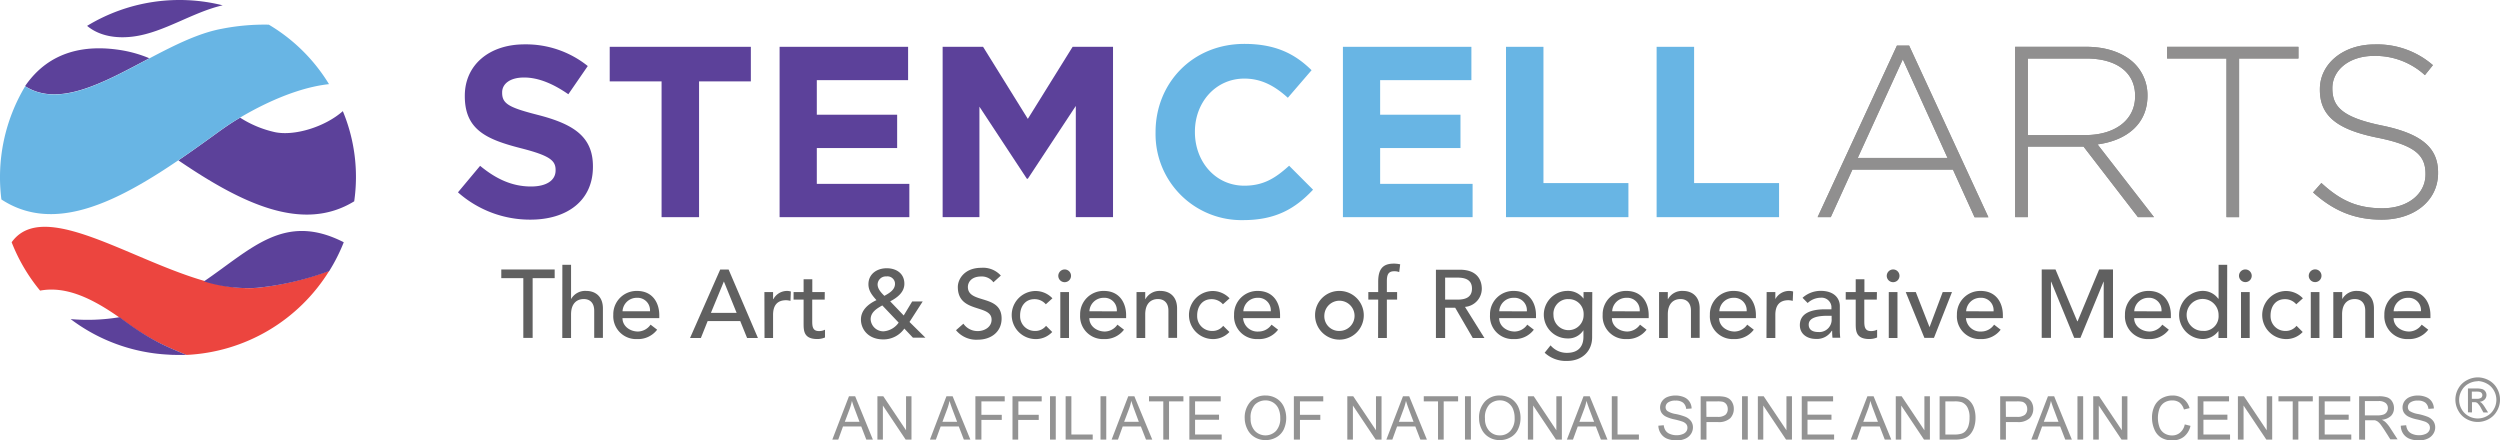<svg viewBox="0 0 643.54 113.37" id="Layer_1" xmlns="http://www.w3.org/2000/svg"><title>stem_cell_arts_logo</title><path style="fill:#908f8f;fill-rule:evenodd" d="M467.88,55.9h3.39l5.57-12.24h25.88l5.57,12.27h3.56L491.44,11.74H488.3Zm10.33-15.24,11.6-25.38,11.52,25.38Z"></path><path style="fill:#908f8f;fill-rule:evenodd" d="M467.88,55.9h3.39l5.57-12.24h25.88l5.57,12.27h3.56L491.44,11.74H488.3Zm10.33-15.24,11.6-25.38,11.52,25.38Z"></path><path style="fill:#908f8f;fill-rule:evenodd" d="M518.72,55.9H522V37.74h14.34l14,18.16h4.14L539.94,37.17c7.41-1,12.86-5.19,12.86-12.53v-.12a11.54,11.54,0,0,0-3.32-8.14c-2.64-2.63-7-4.33-12.35-4.33H518.72ZM522,34.79V15.06h15c8,0,12.61,3.7,12.61,9.58v.13c0,6.33-5.45,10-12.78,10Z"></path><path style="fill:#908f8f;fill-rule:evenodd" d="M518.72,55.9H522V37.74h14.34l14,18.16h4.14L539.94,37.17c7.41-1,12.86-5.19,12.86-12.53v-.12a11.54,11.54,0,0,0-3.32-8.14c-2.64-2.63-7-4.33-12.35-4.33H518.72ZM522,34.79V15.06h15c8,0,12.61,3.7,12.61,9.58v.13c0,6.33-5.45,10-12.78,10Z"></path><polygon style="fill:#908f8f;fill-rule:evenodd" points="573.13 55.9 576.38 55.9 576.38 15.06 591.66 15.06 591.66 12.05 557.84 12.05 557.84 15.06 573.13 15.06 573.13 55.9"></polygon><polygon style="fill:#908f8f;fill-rule:evenodd" points="573.13 55.9 576.38 55.9 576.38 15.06 591.66 15.06 591.66 12.05 557.84 12.05 557.84 15.06 573.13 15.06 573.13 55.9"></polygon><path style="fill:#908f8f;fill-rule:evenodd" d="M613.06,56.54c8.44,0,14.54-4.89,14.54-12v-.13c0-6.39-4.27-10-14.42-12.09-10.4-2.13-12.79-4.95-12.79-9.59v-.07c0-4.57,4.27-8.27,10.72-8.27a18.92,18.92,0,0,1,13.1,4.95l2.06-2.57a21.86,21.86,0,0,0-15-5.33c-8.15,0-14.1,5-14.1,11.53v.13c0,6.64,4.27,10.21,14.79,12.34,10,2,12.4,4.7,12.4,9.34v.12c0,5-4.5,8.71-11.08,8.71s-10.9-2.07-15.72-6.51l-2.14,2.43C600.63,54.21,606,56.54,613.06,56.54Z"></path><path style="fill:#908f8f;fill-rule:evenodd" d="M613.06,56.54c8.44,0,14.54-4.89,14.54-12v-.13c0-6.39-4.27-10-14.42-12.09-10.4-2.13-12.79-4.95-12.79-9.59v-.07c0-4.57,4.27-8.27,10.72-8.27a18.92,18.92,0,0,1,13.1,4.95l2.06-2.57a21.86,21.86,0,0,0-15-5.33c-8.15,0-14.1,5-14.1,11.53v.13c0,6.64,4.27,10.21,14.79,12.34,10,2,12.4,4.7,12.4,9.34v.12c0,5-4.5,8.71-11.08,8.71s-10.9-2.07-15.72-6.51l-2.14,2.43C600.63,54.21,606,56.54,613.06,56.54Z"></path><polygon style="fill:#606060;fill-rule:evenodd" points="134.71 86.98 137.11 86.98 137.11 71.6 142.78 71.6 142.78 69.37 129.04 69.37 129.04 71.6 134.71 71.6 134.71 86.98"></polygon><path style="fill:#606060;fill-rule:evenodd" d="M144.74,87H147V80.92c0-2.74,1.42-3.94,3.28-3.94,1.42,0,2.68.83,2.68,3v7h2.24V79.39c0-3.13-2-4.5-4.27-4.5A4.15,4.15,0,0,0,147,77H147V68.17h-2.24Z"></path><path style="fill:#606060;fill-rule:evenodd" d="M169.71,81.9v-.79c0-3-1.6-6.22-5.75-6.22a6,6,0,0,0-6.09,5.91v.29a5.88,5.88,0,0,0,5.52,6.19,4.86,4.86,0,0,0,.54,0,6.17,6.17,0,0,0,5.23-2.41l-1.69-1.3a4.06,4.06,0,0,1-3.23,1.77c-2.07,0-4-1.37-4-3.44Zm-9.46-1.78a3.66,3.66,0,0,1,3.66-3.46,3.2,3.2,0,0,1,3.41,3,3.53,3.53,0,0,1,0,.46Z"></path><path style="fill:#606060;fill-rule:evenodd" d="M177.63,87h2.79l1.74-4.35h8.39L192.31,87h2.79l-7.54-17.61h-2.17ZM183,80.54l3.34-8.09h0l3.28,8.09Z"></path><path style="fill:#606060;fill-rule:evenodd" d="M196.8,87H199V81.06c0-2.59,1.2-3.78,3.39-3.78a5,5,0,0,1,1.09.17l.1-2.41a3.37,3.37,0,0,0-1-.15A4,4,0,0,0,199.08,77H199V75.19h-2.23Z"></path><path style="fill:#606060;fill-rule:evenodd" d="M212.31,75.19H209.1V71.88h-2.24v3.31h-2.58v1.94h2.58v6.14c0,1.9.06,4,3.51,4a4.9,4.9,0,0,0,2-.4v-2a3.25,3.25,0,0,1-1.59.35c-1.7,0-1.7-1.39-1.7-2.71V77.13h3.21Z"></path><path style="fill:#606060;fill-rule:evenodd" d="M234.12,82.88l3.4-5.28h-2.71l-2.18,3.61-3.48-3.64c1.77-.92,3.65-2.31,3.65-4.52,0-2.67-2.08-4-4.55-4s-4.7,1.44-4.7,4.13c0,1.71,1,2.89,2.07,4.08-2.14,1-4,2.59-4,5s1.79,5.11,5.77,5.11a6.56,6.56,0,0,0,5.4-2.79L235,86.92h3.21Zm-3.73-9.83c0,1.59-1.52,2.43-2.74,3.11-.77-.77-1.74-1.76-1.74-2.93a2.12,2.12,0,0,1,2.14-2.08h.19a1.94,1.94,0,0,1,2.14,1.68c0,.07,0,.14,0,.21Zm.94,10a5.22,5.22,0,0,1-3.9,2.24,3.28,3.28,0,0,1-3.31-3.09c0-1.82,1.54-2.76,3-3.58Z"></path><path style="fill:#606060;fill-rule:evenodd" d="M246.09,85a6.74,6.74,0,0,0,5.63,2.44c3.38,0,6.11-2,6.11-5.45,0-6.35-8.68-3.68-8.68-8.13,0-1.1.8-2.69,3.44-2.69a3.7,3.7,0,0,1,3.13,1.5l1.91-1.73a6.14,6.14,0,0,0-5.07-2c-4.24,0-6,2.87-6,4.94,0,6.86,8.69,4.35,8.69,8.4,0,2-1.95,2.94-3.51,2.94A4.39,4.39,0,0,1,248,83.32Z"></path><path style="fill:#606060;fill-rule:evenodd" d="M270.91,76.79a6,6,0,0,0-4.54-1.88,6.19,6.19,0,0,0,0,12.37,5.77,5.77,0,0,0,4.49-1.82l-1.59-1.59a3.49,3.49,0,0,1-2.86,1.32,3.78,3.78,0,0,1-3.82-3.74c0-.09,0-.17,0-.26,0-2.21,1.25-4.18,3.68-4.18a3.76,3.76,0,0,1,2.94,1.32Z"></path><path style="fill:#606060;fill-rule:evenodd" d="M272.94,87h2.24V75.19h-2.24Zm-.52-16a1.64,1.64,0,1,0,1.64-1.64A1.66,1.66,0,0,0,272.42,71Z"></path><path style="fill:#606060;fill-rule:evenodd" d="M289.88,81.9v-.79c0-3-1.59-6.22-5.74-6.22a6,6,0,0,0-6.1,5.9v.3a5.88,5.88,0,0,0,5.52,6.19,5,5,0,0,0,.55,0,6.14,6.14,0,0,0,5.22-2.41l-1.69-1.3a4,4,0,0,1-3.23,1.77c-2.07,0-4-1.37-4-3.44Zm-9.45-1.78a3.65,3.65,0,0,1,3.65-3.46,3.19,3.19,0,0,1,3.41,3,4,4,0,0,1,0,.49Z"></path><path style="fill:#606060;fill-rule:evenodd" d="M292.56,87h2.24V80.92c0-2.74,1.42-3.94,3.28-3.94,1.42,0,2.69.83,2.69,3v7H303V79.39c0-3.13-2-4.5-4.27-4.5A4.15,4.15,0,0,0,294.85,77h-.05V75.19h-2.24Z"></path><path style="fill:#606060;fill-rule:evenodd" d="M316.51,76.79A6,6,0,0,0,312,74.91a6.19,6.19,0,0,0,0,12.37,5.76,5.76,0,0,0,4.47-1.82l-1.6-1.59A3.47,3.47,0,0,1,312,85.19a3.79,3.79,0,0,1-3.83-3.75c0-.08,0-.16,0-.25,0-2.21,1.25-4.18,3.69-4.18a3.8,3.8,0,0,1,2.94,1.32Z"></path><path style="fill:#606060;fill-rule:evenodd" d="M329.51,81.9v-.79c0-3-1.59-6.22-5.75-6.22a6,6,0,0,0-6.09,5.91v.29a5.85,5.85,0,0,0,5.5,6.19,5.23,5.23,0,0,0,.56,0A6.13,6.13,0,0,0,329,84.87l-1.69-1.3A4,4,0,0,1,324,85.34,3.71,3.71,0,0,1,320,82V81.9Zm-9.45-1.78a3.65,3.65,0,0,1,3.65-3.46,3.2,3.2,0,0,1,3.41,3,3.53,3.53,0,0,1,0,.46Z"></path><path style="fill:#606060;fill-rule:evenodd" d="M340.91,81.09a3.89,3.89,0,1,1,3.89,4.1,3.78,3.78,0,0,1-3.9-3.67A3.09,3.09,0,0,1,340.91,81.09Zm-2.39,0a6.27,6.27,0,1,0,6.34-6.2h-.06A6.21,6.21,0,0,0,338.52,81v.08Z"></path><path style="fill:#606060;fill-rule:evenodd" d="M354.74,87H357V77.13h2.64V75.19H357V72.47c0-1.63.27-2.65,1.92-2.65a3.38,3.38,0,0,1,1.26.22l.25-2a7.67,7.67,0,0,0-1.66-.18c-2.93,0-4,1.55-4,4.69v2.63h-2.54v1.94h2.54Z"></path><path style="fill:#606060;fill-rule:evenodd" d="M369.63,87H372V79.22h2.59L379.11,87h3l-5-8a4.71,4.71,0,0,0,4.33-4.65c0-2.21-1.15-4.92-5.64-4.92h-6.17ZM372,71.46h3.12c1.89,0,3.79.44,3.79,2.83s-1.9,2.84-3.79,2.84H372Z"></path><path style="fill:#606060;fill-rule:evenodd" d="M395.39,81.9v-.79c0-3-1.6-6.22-5.75-6.22a6,6,0,0,0-6.09,5.91v.29a5.85,5.85,0,0,0,5.5,6.19,5.42,5.42,0,0,0,.57,0,6.12,6.12,0,0,0,5.21-2.41l-1.69-1.3a4,4,0,0,1-3.23,1.77c-2.07,0-4-1.37-4-3.44Zm-9.46-1.78a3.65,3.65,0,0,1,3.7-3.46,3.19,3.19,0,0,1,3.41,3,4,4,0,0,1,0,.49Z"></path><path style="fill:#606060;fill-rule:evenodd" d="M409.88,75.19h-2.25v1.69h0a5,5,0,0,0-4.11-2,6.12,6.12,0,1,0,0,12.24A4.61,4.61,0,0,0,407.6,85h0v1.74c0,2-.92,4.09-4.25,4.09a5.43,5.43,0,0,1-4.21-1.93l-1.52,1.9a8,8,0,0,0,5.78,2.11c3.86,0,6.44-2.52,6.44-6.07ZM403.76,77a3.78,3.78,0,0,1,3.89,3.67,3.23,3.23,0,0,1,0,.44,3.88,3.88,0,1,1-7.76,0A3.77,3.77,0,0,1,403.31,77,3.39,3.39,0,0,1,403.76,77Z"></path><path style="fill:#606060;fill-rule:evenodd" d="M424.4,81.9v-.79c0-3-1.59-6.22-5.75-6.22a6,6,0,0,0-6.1,5.9v.3a5.88,5.88,0,0,0,5.52,6.19,5.23,5.23,0,0,0,.56,0,6.14,6.14,0,0,0,5.22-2.41l-1.68-1.3a4.1,4.1,0,0,1-3.24,1.77c-2.07,0-4-1.37-4-3.44ZM415,80.12a3.65,3.65,0,0,1,3.68-3.46,3.19,3.19,0,0,1,3.41,3,4,4,0,0,1,0,.49Z"></path><path style="fill:#606060;fill-rule:evenodd" d="M427.07,87h2.25V80.92c0-2.74,1.42-3.94,3.28-3.94,1.41,0,2.68.83,2.68,3v7h2.24V79.39c0-3.13-2-4.5-4.28-4.5A4.13,4.13,0,0,0,429.37,77h-.05V75.19h-2.25Z"></path><path style="fill:#606060;fill-rule:evenodd" d="M452,81.9v-.79c0-3-1.58-6.22-5.74-6.22a6,6,0,0,0-6.11,5.89v.31a5.87,5.87,0,0,0,5.54,6.19,4.86,4.86,0,0,0,.54,0,6.11,6.11,0,0,0,5.22-2.41l-1.69-1.3a4,4,0,0,1-3.23,1.77c-2.06,0-4-1.37-4-3.44Zm-9.41-1.78a3.63,3.63,0,0,1,3.61-3.46,3.21,3.21,0,0,1,3.42,3,3.68,3.68,0,0,1,0,.47Z"></path><path style="fill:#606060;fill-rule:evenodd" d="M454.72,87H457V81.06c0-2.59,1.2-3.78,3.39-3.78a5,5,0,0,1,1.09.17l.1-2.41a3.37,3.37,0,0,0-1-.15A4,4,0,0,0,457,77H457V75.19h-2.24Z"></path><path style="fill:#606060;fill-rule:evenodd" d="M465.32,78a5,5,0,0,1,3.31-1.36,2.55,2.55,0,0,1,2.81,2.25c0,.08,0,.15,0,.23v.5H469.8c-3.57,0-6.49,1-6.49,4.08,0,2.3,1.9,3.54,4.09,3.54a4.47,4.47,0,0,0,4.12-2.09h.11a13.48,13.48,0,0,0,.08,1.79h2a17,17,0,0,1-.11-2.14v-6c0-2-1.45-3.93-4.93-3.93A7,7,0,0,0,464,76.66Zm6.17,3.29v.74a3.19,3.19,0,0,1-2.92,3.44,3.23,3.23,0,0,1-.44,0c-1.55,0-2.54-.57-2.54-1.92,0-1.89,2.6-2.26,4.71-2.26Z"></path><path style="fill:#606060;fill-rule:evenodd" d="M483.15,75.19h-3.22V71.88h-2.24v3.31h-2.57v1.94h2.57v6.14c0,1.9.05,4,3.51,4a5.07,5.07,0,0,0,2-.4v-2a3.32,3.32,0,0,1-1.61.35c-1.69,0-1.69-1.39-1.69-2.71V77.13h3.22Z"></path><path style="fill:#606060;fill-rule:evenodd" d="M486.2,87h2.24V75.19H486.2Zm-.52-16a1.64,1.64,0,1,0,1.64-1.64A1.66,1.66,0,0,0,485.68,71Z"></path><polygon style="fill:#606060;fill-rule:evenodd" points="495.37 86.98 497.83 86.98 502.47 75.19 500.08 75.19 496.69 84.22 493.16 75.19 490.57 75.19 495.37 86.98"></polygon><path style="fill:#606060;fill-rule:evenodd" d="M515.57,81.9v-.79c0-3-1.59-6.22-5.74-6.22a6,6,0,0,0-6.09,5.91v.29a5.85,5.85,0,0,0,5.5,6.19,5.42,5.42,0,0,0,.57,0A6.12,6.12,0,0,0,515,84.87l-1.69-1.3a4,4,0,0,1-3.24,1.77,3.71,3.71,0,0,1-4-3.38V81.9Zm-9.45-1.78a3.65,3.65,0,0,1,3.65-3.46,3.19,3.19,0,0,1,3.41,3,4,4,0,0,1,0,.49Z"></path><polygon style="fill:#606060;fill-rule:evenodd" points="525.57 86.98 527.95 86.98 527.95 72.5 528 72.5 533.94 86.98 535.53 86.98 541.49 72.5 541.53 72.5 541.53 86.98 543.92 86.98 543.92 69.37 540.35 69.37 534.81 82.7 534.72 82.7 529.12 69.37 525.57 69.37 525.57 86.98"></polygon><path style="fill:#606060;fill-rule:evenodd" d="M558.82,81.9v-.79c0-3-1.59-6.22-5.74-6.22A6,6,0,0,0,547,80.8v.29a5.85,5.85,0,0,0,5.5,6.19,5.61,5.61,0,0,0,.58,0,6.12,6.12,0,0,0,5.21-2.41l-1.68-1.3a4.1,4.1,0,0,1-3.24,1.77c-2.07,0-4-1.37-4-3.44Zm-9.43-1.78A3.64,3.64,0,0,1,553,76.66a3.19,3.19,0,0,1,3.41,3,4,4,0,0,1,0,.49Z"></path><path style="fill:#606060;fill-rule:evenodd" d="M573.32,68.17H571.1v8.71H571a4.92,4.92,0,0,0-4.11-2,6.2,6.2,0,0,0,0,12.39,5,5,0,0,0,4.11-2h.07V87h2.22Zm-6.11,17a4.11,4.11,0,1,1,3.88-4.32,1.62,1.62,0,0,1,0,.22,3.78,3.78,0,0,1-3.4,4.11,4,4,0,0,1-.49,0Z"></path><path style="fill:#606060;fill-rule:evenodd" d="M576.87,87h2.24V75.19h-2.24Zm-.52-16A1.66,1.66,0,0,0,578,72.62,1.63,1.63,0,0,0,579.63,71a1.64,1.64,0,0,0-3.28,0Z"></path><path style="fill:#606060;fill-rule:evenodd" d="M592.8,76.79a6,6,0,0,0-4.53-1.88,6.19,6.19,0,0,0,0,12.37,5.78,5.78,0,0,0,4.48-1.82l-1.59-1.59a3.54,3.54,0,0,1-2.88,1.32,3.77,3.77,0,0,1-3.8-3.74,2.26,2.26,0,0,1,0-.26c0-2.21,1.23-4.18,3.69-4.18a3.75,3.75,0,0,1,2.92,1.32Z"></path><path style="fill:#606060;fill-rule:evenodd" d="M594.83,87h2.23V75.19h-2.23Zm-.52-16A1.64,1.64,0,1,0,596,69.34h0A1.66,1.66,0,0,0,594.31,71Z"></path><path style="fill:#606060;fill-rule:evenodd" d="M600.63,87h2.26V80.92c0-2.74,1.41-3.94,3.27-3.94,1.43,0,2.69.83,2.69,3v7h2.24V79.39c0-3.13-2-4.5-4.28-4.5A4.15,4.15,0,0,0,602.93,77h0V75.19h-2.3Z"></path><path style="fill:#606060;fill-rule:evenodd" d="M625.63,81.9v-.79c0-3-1.6-6.22-5.75-6.22a6,6,0,0,0-6.11,5.89v.31a5.88,5.88,0,0,0,5.52,6.19,4.86,4.86,0,0,0,.54,0,6.18,6.18,0,0,0,5.24-2.41l-1.69-1.3a4,4,0,0,1-3.23,1.77c-2.07,0-4-1.37-4-3.44Zm-9.47-1.78a3.65,3.65,0,0,1,3.63-3.46,3.18,3.18,0,0,1,3.4,2.94,2.78,2.78,0,0,1,0,.5Z"></path><line style="fill:none;stroke:#606060;stroke-miterlimit:3.86;stroke-width:0.09px" y2="16.89" x2="14.88" y1="16.89" x1="14.89"></line><path style="fill:#ec453f;fill-rule:evenodd" d="M48,91.36s-4.63-1.83-7.44-3.31a59.19,59.19,0,0,1-5.74-3.39c-1.62-1.09-4.06-2.92-4.06-2.92C24,77,17.16,73.53,10.32,74.81A45.55,45.55,0,0,1,3,62.36c10-14,41.79,13.61,63.21,11.73a76.15,76.15,0,0,0,18.58-4.43A45.75,45.75,0,0,1,48,91.36Z"></path><path style="fill:#5c419a;fill-rule:evenodd" d="M136.53,56.54c9.46,0,16.1-4.89,16.1-13.6v-.13c0-7.64-5-10.83-13.91-13.16-7.58-1.93-9.46-2.88-9.46-5.76v-.12c0-2.13,1.94-3.82,5.64-3.82s7.52,1.62,11.4,4.31l5-7.26A25.39,25.39,0,0,0,135,11.42c-9,0-15.35,5.26-15.35,13.22v.13c0,8.71,5.7,11.15,14.53,13.41,7.33,1.88,8.84,3.13,8.84,5.57v.13c0,2.57-2.38,4.13-6.33,4.13-5,0-9.15-2.06-13.1-5.32l-5.7,6.82A27.94,27.94,0,0,0,136.53,56.54Z"></path><polygon style="fill:#5c419a;fill-rule:evenodd" points="170.3 55.9 179.95 55.9 179.95 20.95 193.28 20.95 193.28 12.05 156.95 12.05 156.95 20.95 170.3 20.95 170.3 55.9"></polygon><polygon style="fill:#5c419a;fill-rule:evenodd" points="200.68 55.9 234.08 55.9 234.08 47.33 210.26 47.33 210.26 38.11 230.94 38.11 230.94 29.53 210.26 29.53 210.26 20.63 233.76 20.63 233.76 12.05 200.68 12.05 200.68 55.9"></polygon><polygon style="fill:#5c419a;fill-rule:evenodd" points="242.65 55.9 252.12 55.9 252.12 27.46 264.33 46.01 264.58 46.01 276.93 27.27 276.93 55.9 286.51 55.9 286.51 12.05 276.11 12.05 264.58 30.6 253.06 12.05 242.65 12.05 242.65 55.9"></polygon><path style="fill:#5c419a;fill-rule:evenodd" d="M48,91.36H45.7c-.73,0-1.52,0-2.29-.07a45.53,45.53,0,0,1-25.23-9.15,50.16,50.16,0,0,0,12.6-.49s2.45,1.83,4.07,2.92a59.43,59.43,0,0,0,5.78,3.48C43.4,89.53,48,91.36,48,91.36Z"></path><path style="fill:#5c419a;fill-rule:evenodd" d="M38.45,15c-11.69,6.17-23.25,12.76-32,7.17,6.43-9.37,15.94-10.55,24.18-9.34A32.1,32.1,0,0,1,38.45,15Z"></path><path style="fill:#5c419a" d="M34.57,9.37c7.69-1.07,15.11-6.27,22.75-8a45.79,45.79,0,0,0-34.9,5.29C25.63,9.34,30.13,10,34.57,9.37Z"></path><path style="fill:#5c419a" d="M52.49,72.44c12.32-8.39,20.73-17.88,36-10.08a45.54,45.54,0,0,1-3.74,7.41,74.53,74.53,0,0,1-18.57,4.32A38,38,0,0,1,52.49,72.44Z"></path><path style="fill:#5c419a;fill-rule:evenodd" d="M61.81,30.29A27.67,27.67,0,0,0,70.69,34c5,1.1,12.93-1.29,17.56-5.39a44.07,44.07,0,0,1,2.93,23.21c-13.31,8.17-29,.52-45.26-10.54,3.64-2.48,7.3-5.12,11-7.8C58.09,32.66,59.7,31.53,61.81,30.29Z"></path><path style="fill:#68b5e4;fill-rule:evenodd" d="M320,56.66c8.46,0,13.46-3,18-7.83l-6.16-6.17c-3.45,3.12-6.52,5.14-11.53,5.14-7.52,0-12.72-6.28-12.72-13.79v-.13c0-7.52,5.33-13.65,12.72-13.65,4.39,0,7.83,1.88,11.2,4.94l6.11-7.1c-4.07-4-9-6.77-17.29-6.77-13.47,0-22.87,10.21-22.87,22.68v.13a22.13,22.13,0,0,0,21.7,22.55Q319.59,56.68,320,56.66Z"></path><polygon style="fill:#68b5e4;fill-rule:evenodd" points="345.69 55.9 379.07 55.9 379.07 47.33 355.27 47.33 355.27 38.11 375.95 38.11 375.95 29.53 355.27 29.53 355.27 20.63 378.76 20.63 378.76 12.05 345.69 12.05 345.69 55.9"></polygon><polygon style="fill:#68b5e4;fill-rule:evenodd" points="387.67 55.9 419.18 55.9 419.18 47.13 397.31 47.13 397.31 12.05 387.67 12.05 387.67 55.9"></polygon><polygon style="fill:#68b5e4;fill-rule:evenodd" points="426.44 55.9 457.96 55.9 457.96 47.13 436.09 47.13 436.09 12.05 426.44 12.05 426.44 55.9"></polygon><path style="fill:#68b5e4;fill-rule:evenodd" d="M69.2,6.35A56.6,56.6,0,0,0,57.09,7.41C40,10.55,19.91,30.83,6.48,22.21A45.54,45.54,0,0,0,.36,51.34C16.63,62,36.63,48.2,56.86,33.5c4.65-3.39,16.77-10.65,27.83-11.84A45,45,0,0,0,69.2,6.35Z"></path><path style="fill:#939393" d="M214.25,113.16,218.54,102h1.59l4.56,11.16H223l-1.3-3.38H217l-1.22,3.38Zm3.22-4.58h3.78l-1.16-3.09c-.36-.94-.62-1.71-.79-2.31a12.94,12.94,0,0,1-.6,2.13Z"></path><path style="fill:#939393" d="M225.86,113.16V102h1.51l5.86,8.76V102h1.4v11.16h-1.5l-5.86-8.77v8.77Z"></path><path style="fill:#939393" d="M239.38,113.16,243.63,102h1.59l4.57,11.16h-1.68l-1.3-3.38h-4.67l-1.23,3.38Zm3.22-4.58h3.78l-1.17-3.09c-.35-.94-.61-1.71-.79-2.31a12.94,12.94,0,0,1-.6,2.13Z"></path><path style="fill:#939393" d="M251.08,113.16V102h7.55v1.32h-6v3.46h5.24v1.31h-5.24v5.07Z"></path><path style="fill:#939393" d="M260.63,113.16V102h7.52v1.32h-6v3.46h5.24v1.31H262.1v5.07Z"></path><path style="fill:#939393" d="M270.29,113.16V102h1.48v11.16Z"></path><path style="fill:#939393" d="M274.31,113.16V102h1.48v9.85h5.49v1.31Z"></path><path style="fill:#939393" d="M283.29,113.16V102h1.48v11.16Z"></path><path style="fill:#939393" d="M286.15,113.16,290.43,102H292l4.61,11.16H295l-1.32-3.38H289l-1.22,3.38Zm3.22-4.58h3.78L292,105.49c-.35-.94-.61-1.71-.79-2.31a12.94,12.94,0,0,1-.6,2.13Z"></path><path style="fill:#939393" d="M299.45,113.16v-9.84h-3.68V102h8.86v1.32h-3.7v9.84Z"></path><path style="fill:#939393" d="M306.16,113.16V102h8.07v1.32h-6.6v3.42h6.17v1.31h-6.17v3.8h6.85v1.31Z"></path><path style="fill:#939393" d="M320.41,107.73a6.08,6.08,0,0,1,1.49-4.35,5.09,5.09,0,0,1,3.86-1.57,5.4,5.4,0,0,1,2.78.73,4.88,4.88,0,0,1,1.89,2.06,7.1,7.1,0,0,1,0,6,4.68,4.68,0,0,1-1.94,2,5.46,5.46,0,0,1-2.71.69,5.2,5.2,0,0,1-2.82-.76,4.79,4.79,0,0,1-1.88-2.08A6.36,6.36,0,0,1,320.41,107.73Zm1.52,0a4.51,4.51,0,0,0,1.09,3.18,3.78,3.78,0,0,0,5.34.12l.12-.12a4.73,4.73,0,0,0,1.08-3.33,5.74,5.74,0,0,0-.46-2.38,3.54,3.54,0,0,0-1.35-1.57,3.62,3.62,0,0,0-2-.56,3.85,3.85,0,0,0-2.7,1.07,4.85,4.85,0,0,0-1.12,3.61Z"></path><path style="fill:#939393" d="M333.06,113.16V102h7.57v1.32h-6v3.46h5.24v1.31h-5.24v5.07Z"></path><path style="fill:#939393" d="M346.82,113.16V102h1.52l5.86,8.76V102h1.43v11.16h-1.51l-5.86-8.77v8.77Z"></path><path style="fill:#939393" d="M356.87,113.16,361.15,102h1.6l4.56,11.16h-1.68l-1.3-3.38h-4.7l-1.22,3.38Zm3.22-4.58h3.78l-1.16-3.09c-.36-.94-.62-1.71-.79-2.31a15.29,15.29,0,0,1-.61,2.13Z"></path><path style="fill:#939393" d="M370.17,113.16v-9.84H366.5V102h8.84v1.32h-3.71v9.84Z"></path><path style="fill:#939393" d="M377.11,113.16V102h1.52v11.16Z"></path><path style="fill:#939393" d="M380.74,107.73a6,6,0,0,1,1.49-4.35,5.07,5.07,0,0,1,3.85-1.57,5.46,5.46,0,0,1,2.79.73,5.07,5.07,0,0,1,1.89,2.06,6.79,6.79,0,0,1,.65,3,6.63,6.63,0,0,1-.69,3,4.52,4.52,0,0,1-1.94,2,5.46,5.46,0,0,1-2.71.69,5.17,5.17,0,0,1-2.81-.76,4.79,4.79,0,0,1-1.88-2.08A6.08,6.08,0,0,1,380.74,107.73Zm1.52,0a4.5,4.5,0,0,0,1.08,3.18,3.59,3.59,0,0,0,2.73,1.16,3.53,3.53,0,0,0,2.74-1.17,4.73,4.73,0,0,0,1.08-3.33,5.94,5.94,0,0,0-.46-2.38,3.54,3.54,0,0,0-1.35-1.57,3.62,3.62,0,0,0-2-.56,3.81,3.81,0,0,0-2.7,1.07,4.86,4.86,0,0,0-1.12,3.62Z"></path><path style="fill:#939393" d="M393.3,113.16V102h1.51l5.82,8.76V102h1.42v11.16h-1.52l-5.86-8.77v8.77Z"></path><path style="fill:#939393" d="M403.34,113.16,407.63,102h1.59l4.57,11.16H412.1l-1.3-3.38h-4.66l-1.23,3.38Zm3.22-4.58h3.79l-1.17-3.09c-.35-.94-.62-1.71-.79-2.31a12.94,12.94,0,0,1-.6,2.13Z"></path><path style="fill:#939393" d="M414.9,113.16V102h1.48v9.85h5.5v1.31Z"></path><path style="fill:#939393" d="M426.89,109.58l1.39-.12a3,3,0,0,0,.46,1.37,2.4,2.4,0,0,0,1.12.87,4.17,4.17,0,0,0,1.71.33,3.8,3.8,0,0,0,1.49-.25,2,2,0,0,0,1-.69,1.63,1.63,0,0,0,.31-1,1.42,1.42,0,0,0-.3-.91,2.34,2.34,0,0,0-1-.66,19.71,19.71,0,0,0-2-.55,9.14,9.14,0,0,1-2.15-.69,2.91,2.91,0,0,1-1.2-1,2.61,2.61,0,0,1-.39-1.39,2.88,2.88,0,0,1,.48-1.58,3.09,3.09,0,0,1,1.4-1.12,5.73,5.73,0,0,1,2.05-.38,5.64,5.64,0,0,1,2.19.41,3.08,3.08,0,0,1,1.45,1.17,3.26,3.26,0,0,1,.55,1.76l-1.41.1a2.33,2.33,0,0,0-.78-1.59,3,3,0,0,0-1.94-.54,3.19,3.19,0,0,0-1.95.49,1.46,1.46,0,0,0-.62,1.18,1.26,1.26,0,0,0,.44,1,5.58,5.58,0,0,0,2.23.79,15.07,15.07,0,0,1,2.46.72,3.43,3.43,0,0,1,1.44,1.14,2.71,2.71,0,0,1,.47,1.58,3,3,0,0,1-.51,1.68,3.32,3.32,0,0,1-1.47,1.23,5,5,0,0,1-2.15.43,6.3,6.3,0,0,1-2.54-.44,3.51,3.51,0,0,1-1.6-1.33A3.68,3.68,0,0,1,426.89,109.58Z"></path><path style="fill:#939393" d="M437.78,113.16V102H442a10.71,10.71,0,0,1,1.7.11,3.46,3.46,0,0,1,1.38.52,2.74,2.74,0,0,1,.89,1.08,3.37,3.37,0,0,1,.34,1.52,3.44,3.44,0,0,1-.9,2.41,4.35,4.35,0,0,1-3.28,1h-2.86v4.53Zm1.48-5.85h2.89a3.09,3.09,0,0,0,2-.53,1.91,1.91,0,0,0,.6-1.5,2.08,2.08,0,0,0-.35-1.2,1.75,1.75,0,0,0-.94-.66,6.37,6.37,0,0,0-1.38-.1h-2.85Z"></path><path style="fill:#939393" d="M448.43,113.16V102h1.48v11.16Z"></path><path style="fill:#939393" d="M452.5,113.16V102H454l5.86,8.76V102h1.42v11.16h-1.52l-5.86-8.77v8.77Z"></path><path style="fill:#939393" d="M463.8,113.16V102h8.07v1.32h-6.59v3.42h6.17v1.31h-6.17v3.8h6.85v1.31Z"></path><path style="fill:#939393" d="M476.41,113.16,480.7,102h1.59l4.56,11.16h-1.68l-1.3-3.38H479.2L478,113.16Zm3.22-4.58h3.78l-1.16-3.09c-.36-.94-.62-1.71-.79-2.31a15.26,15.26,0,0,1-.6,2.13Z"></path><path style="fill:#939393" d="M488,113.16V102h1.51l5.86,8.76V102h1.42v11.16h-1.52l-5.86-8.77v8.77Z"></path><path style="fill:#939393" d="M499.29,113.16V102h3.84a10.32,10.32,0,0,1,2,.16,4.05,4.05,0,0,1,1.64.8,4.61,4.61,0,0,1,1.32,1.91,7.72,7.72,0,0,1,.44,2.65,7.8,7.8,0,0,1-.3,2.26,5.34,5.34,0,0,1-.76,1.62,3.76,3.76,0,0,1-2.35,1.57,7.22,7.22,0,0,1-1.79.19Zm1.48-1.31h2.38a5.62,5.62,0,0,0,1.73-.21,2.46,2.46,0,0,0,1-.58,3.52,3.52,0,0,0,.82-1.41,6.77,6.77,0,0,0,.29-2.15,5.23,5.23,0,0,0-.57-2.69,3,3,0,0,0-1.4-1.26,5.86,5.86,0,0,0-1.91-.23h-2.34Z"></path><path style="fill:#939393" d="M514.88,113.16V102h4.21a10.59,10.59,0,0,1,1.69.11,3.46,3.46,0,0,1,1.38.52,2.77,2.77,0,0,1,.9,1.08,3.51,3.51,0,0,1,.34,1.52,3.45,3.45,0,0,1-.91,2.41,4.32,4.32,0,0,1-3.27,1h-2.87v4.53Zm1.47-5.85h2.89a3.09,3.09,0,0,0,2-.53,1.91,1.91,0,0,0,.6-1.5,2.08,2.08,0,0,0-.35-1.2,1.73,1.73,0,0,0-.93-.66,6.37,6.37,0,0,0-1.38-.1h-2.86Z"></path><path style="fill:#939393" d="M522.89,113.16,527.18,102h1.59l4.56,11.16h-1.7l-1.3-3.38h-4.66l-1.23,3.38Zm3.22-4.58h3.78l-1.16-3.09c-.36-.94-.62-1.71-.79-2.31a12.94,12.94,0,0,1-.6,2.13Z"></path><path style="fill:#939393" d="M534.77,113.16V102h1.47v11.16Z"></path><path style="fill:#939393" d="M538.83,113.16V102h1.51l5.86,8.76V102h1.43v11.16h-1.51l-5.86-8.77v8.77Z"></path><path style="fill:#939393" d="M562.39,109.25l1.48.37a5,5,0,0,1-1.67,2.78,4.58,4.58,0,0,1-3,.95,5.19,5.19,0,0,1-2.93-.73,4.5,4.5,0,0,1-1.72-2.13,7.54,7.54,0,0,1-.59-3,6.66,6.66,0,0,1,.66-3,4.64,4.64,0,0,1,1.9-2,5.67,5.67,0,0,1,2.7-.68,4.59,4.59,0,0,1,2.82.86,4.44,4.44,0,0,1,1.59,2.39l-1.45.35a3.52,3.52,0,0,0-1.13-1.78,3.08,3.08,0,0,0-1.86-.55,3.74,3.74,0,0,0-2.15.61,3.31,3.31,0,0,0-1.21,1.66,7.24,7.24,0,0,0,.06,4.63,3.14,3.14,0,0,0,1.29,1.58,3.63,3.63,0,0,0,1.9.53,3.11,3.11,0,0,0,2.1-.72A3.6,3.6,0,0,0,562.39,109.25Z"></path><path style="fill:#939393" d="M565.72,113.16V102h8.07v1.32H567.2v3.42h6.17v1.31H567.2v3.8h6.85v1.31Z"></path><path style="fill:#939393" d="M576.07,113.16V102h1.56l5.86,8.76V102h1.41v11.16h-1.51l-5.86-8.77v8.77Z"></path><path style="fill:#939393" d="M590.18,113.16v-9.84h-3.67V102h8.84v1.32h-3.72v9.84Z"></path><path style="fill:#939393" d="M596.9,113.16V102H605v1.32h-6.59v3.42h6.18v1.31h-6.18v3.8h6.85v1.31Z"></path><path style="fill:#939393" d="M607.28,113.16V102h5a6.46,6.46,0,0,1,2.27.31,2.47,2.47,0,0,1,1.24,1.06,3.13,3.13,0,0,1,.46,1.68,2.8,2.8,0,0,1-.76,2,3.86,3.86,0,0,1-2.38,1,3.89,3.89,0,0,1,.89.55,8.33,8.33,0,0,1,1.23,1.49l1.94,3h-1.86l-1.47-2.32c-.44-.67-.79-1.18-1.07-1.54a3.51,3.51,0,0,0-.75-.74,2.69,2.69,0,0,0-.67-.3,5.75,5.75,0,0,0-.83,0h-1.71v5Zm1.48-6.23h3.18a4.71,4.71,0,0,0,1.58-.21,1.65,1.65,0,0,0,.87-.67,1.85,1.85,0,0,0,.29-1,1.67,1.67,0,0,0-.57-1.3,2.74,2.74,0,0,0-1.82-.51h-3.53Z"></path><path style="fill:#939393" d="M618,109.58l1.39-.12a3.14,3.14,0,0,0,.46,1.37,2.4,2.4,0,0,0,1.12.87,4.22,4.22,0,0,0,1.72.33,3.8,3.8,0,0,0,1.49-.25,2,2,0,0,0,1-.69,1.56,1.56,0,0,0,.32-1,1.49,1.49,0,0,0-.31-.91,2.34,2.34,0,0,0-1-.66,19.71,19.71,0,0,0-2-.55,9.14,9.14,0,0,1-2.15-.69,3.06,3.06,0,0,1-1.2-1,2.61,2.61,0,0,1-.39-1.39,2.88,2.88,0,0,1,.48-1.58,3.09,3.09,0,0,1,1.4-1.12,5.51,5.51,0,0,1,2-.38,5.64,5.64,0,0,1,2.19.41,3.06,3.06,0,0,1,1.46,1.17,3.37,3.37,0,0,1,.54,1.76l-1.41.1a2.33,2.33,0,0,0-.78-1.59,3,3,0,0,0-1.94-.54,3.19,3.19,0,0,0-1.95.49,1.45,1.45,0,0,0-.61,1.18,1.27,1.27,0,0,0,.43,1,5.9,5.9,0,0,0,2.23.79,15.18,15.18,0,0,1,2.47.72,3.43,3.43,0,0,1,1.44,1.14,2.78,2.78,0,0,1,.46,1.58,3,3,0,0,1-.51,1.68,3.32,3.32,0,0,1-1.47,1.23,5,5,0,0,1-2.15.43,6.3,6.3,0,0,1-2.54-.44,3.51,3.51,0,0,1-1.6-1.33A3.75,3.75,0,0,1,618,109.58Z"></path><path style="fill:#939393" d="M637.81,97.14a6.09,6.09,0,0,1,2.83.74,5.33,5.33,0,0,1,2.14,2.12,5.77,5.77,0,0,1,0,5.74,5.3,5.3,0,0,1-2.12,2.13,5.83,5.83,0,0,1-5.72,0,5.3,5.3,0,0,1-2.12-2.13,5.77,5.77,0,0,1,0-5.74A5.35,5.35,0,0,1,635,97.88,6,6,0,0,1,637.81,97.14Zm0,1a5,5,0,0,0-2.35.62,4.42,4.42,0,0,0-1.79,1.77,4.73,4.73,0,0,0-.65,2.4,4.81,4.81,0,0,0,.63,2.38,4.55,4.55,0,0,0,1.78,1.78,4.83,4.83,0,0,0,4.77,0,4.46,4.46,0,0,0,1.77-1.78,4.8,4.8,0,0,0,0-4.78,4.48,4.48,0,0,0-1.79-1.77,5.19,5.19,0,0,0-2.37-.67Zm-2.52,8V100h2.13a5.19,5.19,0,0,1,1.57.17,1.51,1.51,0,0,1,.78.6,1.56,1.56,0,0,1,.29.9,1.67,1.67,0,0,1-.48,1.18,2,2,0,0,1-1.29.57,2.2,2.2,0,0,1,.53.32,7.24,7.24,0,0,1,.91,1.23l.75,1.21h-1.21l-.55-1a5.26,5.26,0,0,0-1-1.43,1.26,1.26,0,0,0-.8-.22h-.59v2.63Zm1-3.48h1.21a2,2,0,0,0,1.18-.26.88.88,0,0,0,.17-1.17.92.92,0,0,0-.42-.33,3.37,3.37,0,0,0-1-.1h-1.14Z"></path></svg> 